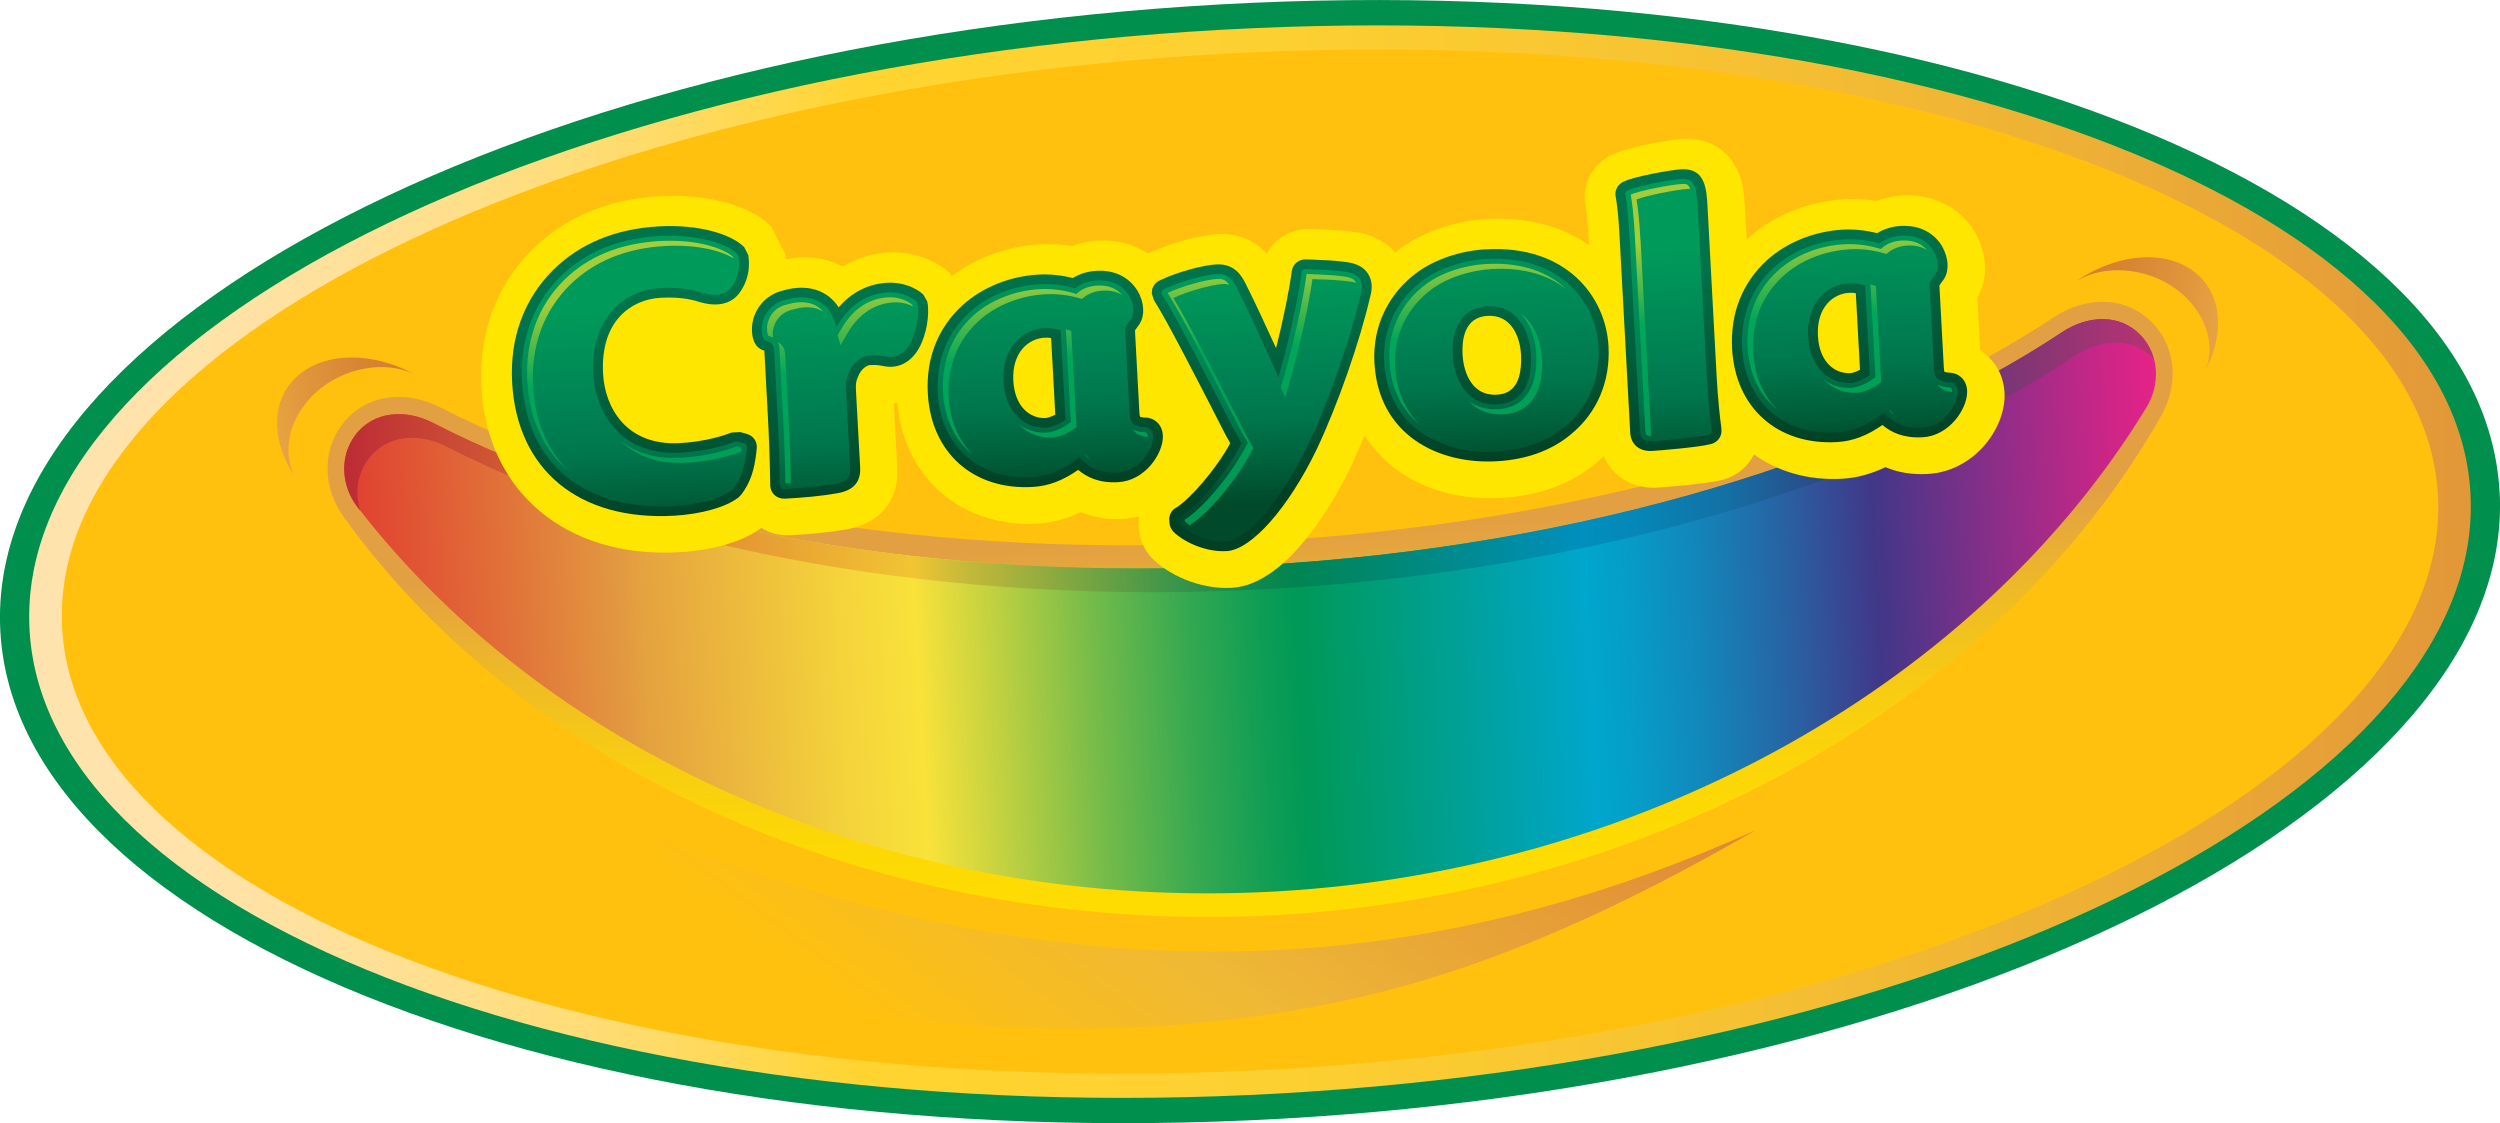 <?xml version="1.0" encoding="UTF-8"?><svg id="a" xmlns="http://www.w3.org/2000/svg" xmlns:xlink="http://www.w3.org/1999/xlink" viewBox="0 0 293 131.64"><defs><linearGradient id="b" x1="-.49" y1="109.07" x2="271.89" y2="109.07" gradientTransform="translate(4.29 186.89) rotate(.19) scale(1.05 -1.11) skewX(-.39)" gradientUnits="userSpaceOnUse"><stop offset="0" stop-color="#ffe3ae"/><stop offset=".06" stop-color="#ffe3aa"/><stop offset=".12" stop-color="#ffe19d"/><stop offset=".18" stop-color="#ffdf89"/><stop offset=".25" stop-color="#ffdb6c"/><stop offset=".31" stop-color="#ffd747"/><stop offset=".34" stop-color="#ffd430"/><stop offset=".51" stop-color="#fdd031"/><stop offset=".68" stop-color="#f7c332"/><stop offset=".85" stop-color="#edaf35"/><stop offset="1" stop-color="#e29738"/></linearGradient><linearGradient id="c" x1="128.25" y1="30.69" x2="128.25" y2="76.41" gradientTransform="translate(23.39 146.12) rotate(-3.15) scale(1 -1)" gradientUnits="userSpaceOnUse"><stop offset="0" stop-color="#fd0"/><stop offset=".24" stop-color="#fdd904"/><stop offset=".49" stop-color="#f8ce11"/><stop offset=".74" stop-color="#efbb25"/><stop offset=".99" stop-color="#e3a142"/><stop offset="1" stop-color="#e3a043"/></linearGradient><linearGradient id="d" x1="186.7" y1="400.01" x2="257.9" y2="471.2" gradientTransform="translate(-60.07 466.75) rotate(-3.14) scale(.98 -.81)" gradientUnits="userSpaceOnUse"><stop offset=".1" stop-color="#ffc10e"/><stop offset=".32" stop-color="#f4bb29"/><stop offset=".42" stop-color="#efb935"/><stop offset=".74" stop-color="#e69e37"/><stop offset=".98" stop-color="#df8838"/></linearGradient><linearGradient id="e" x1="7994.04" y1="-1055.95" x2="8011.31" y2="-1055.95" gradientTransform="translate(8322.11 192.44) rotate(-171.37)" gradientUnits="userSpaceOnUse"><stop offset="0" stop-color="#e7a342"/><stop offset=".23" stop-color="#e1973c"/><stop offset=".68" stop-color="#d78434"/><stop offset="1" stop-color="#d47d31"/></linearGradient><linearGradient id="f" x1="919.6" y1="417.93" x2="936.89" y2="417.93" gradientTransform="translate(-748.63 690.59) rotate(-14.92) scale(1 -1)" gradientUnits="userSpaceOnUse"><stop offset="0" stop-color="#e7a342"/><stop offset=".23" stop-color="#e1973c"/><stop offset=".68" stop-color="#d78434"/><stop offset="1" stop-color="#d47d31"/></linearGradient><linearGradient id="g" x1="178.59" y1="-263.7" x2="391.24" y2="-263.7" gradientTransform="translate(-151.1 -173.97) rotate(-3.15) scale(1 -1)" gradientUnits="userSpaceOnUse"><stop offset="0" stop-color="#e03f30"/><stop offset=".08" stop-color="#e16e38"/><stop offset=".15" stop-color="#e29a40"/><stop offset=".16" stop-color="#e5a23f"/><stop offset=".26" stop-color="#f3d03b"/><stop offset=".31" stop-color="#f9e23a"/><stop offset=".35" stop-color="#c4d240"/><stop offset=".41" stop-color="#71ba4a"/><stop offset=".46" stop-color="#34a851"/><stop offset=".5" stop-color="#0e9d55"/><stop offset=".52" stop-color="#009957"/><stop offset=".68" stop-color="#00a6cd"/><stop offset=".7" stop-color="#059ec8"/><stop offset=".74" stop-color="#1287ba"/><stop offset=".79" stop-color="#2862a3"/><stop offset=".84" stop-color="#413788"/><stop offset=".9" stop-color="#832f88"/><stop offset=".97" stop-color="#ca2687"/><stop offset="1" stop-color="#e62287"/></linearGradient><linearGradient id="h" x1="37.55" y1="59.01" x2="250.03" y2="59.01" gradientTransform="translate(6.47 122.82) rotate(-3.15) scale(1 -1)" gradientUnits="userSpaceOnUse"><stop offset="0" stop-color="#bd2b36"/><stop offset=".15" stop-color="#dd7933"/><stop offset=".31" stop-color="#f1c533"/><stop offset=".34" stop-color="#c4b939"/><stop offset=".41" stop-color="#71a343"/><stop offset=".46" stop-color="#34934b"/><stop offset=".5" stop-color="#0e894f"/><stop offset=".52" stop-color="#008551"/><stop offset=".68" stop-color="#008fbe"/><stop offset=".71" stop-color="#0587b7"/><stop offset=".76" stop-color="#1470a5"/><stop offset=".81" stop-color="#2b4b87"/><stop offset=".84" stop-color="#373978"/><stop offset=".87" stop-color="#543877"/><stop offset=".96" stop-color="#9b3473"/><stop offset="1" stop-color="#b73372"/></linearGradient><linearGradient id="i" x1="-975.39" y1="886.82" x2="-975.39" y2="852.09" gradientTransform="translate(861.57 633.99) rotate(-3.14) scale(.75 -.72)" gradientUnits="userSpaceOnUse"><stop offset="0" stop-color="#00734a"/><stop offset="1" stop-color="#004025"/></linearGradient><linearGradient id="j" x1="-909.11" y1="886.89" x2="-909.11" y2="852.15" gradientTransform="translate(861.57 633.99) rotate(-3.14) scale(.75 -.72)" gradientUnits="userSpaceOnUse"><stop offset="0" stop-color="#00734a"/><stop offset="1" stop-color="#004025"/></linearGradient><linearGradient id="k" x1="156.92" y1="108.29" x2="156.92" y2="83.18" gradientTransform="translate(23.39 146.12) rotate(-3.15) scale(1 -1)" gradientUnits="userSpaceOnUse"><stop offset="0" stop-color="#00734a"/><stop offset="1" stop-color="#004025"/></linearGradient><linearGradient id="l" x1="-845.64" y1="886.94" x2="-845.64" y2="852.21" gradientTransform="translate(861.57 633.99) rotate(-3.14) scale(.75 -.72)" gradientUnits="userSpaceOnUse"><stop offset="0" stop-color="#00734a"/><stop offset="1" stop-color="#004025"/></linearGradient><linearGradient id="m" x1="-1008.19" y1="886.8" x2="-1008.19" y2="852.07" gradientTransform="translate(861.57 633.99) rotate(-3.14) scale(.75 -.72)" gradientUnits="userSpaceOnUse"><stop offset="0" stop-color="#00734a"/><stop offset="1" stop-color="#004025"/></linearGradient><linearGradient id="n" x1="104.33" y1="108.26" x2="104.33" y2="83.14" gradientTransform="translate(23.39 146.12) rotate(-3.15) scale(1 -1)" gradientUnits="userSpaceOnUse"><stop offset="0" stop-color="#00734a"/><stop offset="1" stop-color="#004025"/></linearGradient><linearGradient id="o" x1="198.77" y1="108.33" x2="198.77" y2="83.21" gradientTransform="translate(23.39 146.12) rotate(-3.15) scale(1 -1)" gradientUnits="userSpaceOnUse"><stop offset="0" stop-color="#00734a"/><stop offset="1" stop-color="#004025"/></linearGradient><linearGradient id="p" x1="-975.39" y1="887.94" x2="-975.39" y2="850.61" gradientTransform="translate(861.53 633.27) rotate(-3.14) scale(.75 -.72)" gradientUnits="userSpaceOnUse"><stop offset="0" stop-color="#009a5a"/><stop offset=".5" stop-color="#007e52"/><stop offset=".63" stop-color="#00764c"/><stop offset=".84" stop-color="#005f3a"/><stop offset="1" stop-color="#00492a"/></linearGradient><linearGradient id="q" x1="-909.12" y1="888" x2="-909.12" y2="850.69" gradientTransform="translate(861.53 633.27) rotate(-3.14) scale(.75 -.72)" gradientUnits="userSpaceOnUse"><stop offset="0" stop-color="#009a5a"/><stop offset=".5" stop-color="#007e52"/><stop offset=".63" stop-color="#00764c"/><stop offset=".84" stop-color="#005f3a"/><stop offset="1" stop-color="#00492a"/></linearGradient><linearGradient id="r" x1="156.91" y1="109.83" x2="156.91" y2="82.84" gradientTransform="translate(23.39 146.12) rotate(-3.15) scale(1 -1)" gradientUnits="userSpaceOnUse"><stop offset="0" stop-color="#009a5a"/><stop offset=".5" stop-color="#007e52"/><stop offset=".63" stop-color="#00764c"/><stop offset=".84" stop-color="#005f3a"/><stop offset="1" stop-color="#00492a"/></linearGradient><linearGradient id="s" x1="-845.64" y1="888.05" x2="-845.64" y2="850.75" gradientTransform="translate(861.53 633.27) rotate(-3.14) scale(.75 -.72)" gradientUnits="userSpaceOnUse"><stop offset="0" stop-color="#009a5a"/><stop offset=".5" stop-color="#007e52"/><stop offset=".63" stop-color="#00764c"/><stop offset=".84" stop-color="#005f3a"/><stop offset="1" stop-color="#00492a"/></linearGradient><linearGradient id="t" x1="-1008.19" y1="887.9" x2="-1008.19" y2="850.6" gradientTransform="translate(861.53 633.27) rotate(-3.14) scale(.75 -.72)" gradientUnits="userSpaceOnUse"><stop offset="0" stop-color="#009a5a"/><stop offset=".5" stop-color="#007e52"/><stop offset=".63" stop-color="#00764c"/><stop offset=".84" stop-color="#005f3a"/><stop offset="1" stop-color="#00492a"/></linearGradient><linearGradient id="u" x1="104.33" y1="109.78" x2="104.33" y2="82.8" gradientTransform="translate(23.39 146.12) rotate(-3.15) scale(1 -1)" gradientUnits="userSpaceOnUse"><stop offset="0" stop-color="#009a5a"/><stop offset=".5" stop-color="#007e52"/><stop offset=".63" stop-color="#00764c"/><stop offset=".84" stop-color="#005f3a"/><stop offset="1" stop-color="#00492a"/></linearGradient><linearGradient id="v" x1="198.77" y1="109.86" x2="198.77" y2="82.88" gradientTransform="translate(23.39 146.12) rotate(-3.15) scale(1 -1)" gradientUnits="userSpaceOnUse"><stop offset="0" stop-color="#009a5a"/><stop offset=".5" stop-color="#007e52"/><stop offset=".63" stop-color="#00764c"/><stop offset=".84" stop-color="#005f3a"/><stop offset="1" stop-color="#00492a"/></linearGradient><linearGradient id="w" x1="-986.76" y1="878.49" x2="-986.76" y2="878.48" gradientTransform="translate(861.53 633.27) rotate(-3.14) scale(.75 -.72)" gradientUnits="userSpaceOnUse"><stop offset="0" stop-color="#a5cd39"/><stop offset=".37" stop-color="#00a759"/><stop offset="1" stop-color="#009754"/></linearGradient><linearGradient id="x" x1="-969.87" y1="889.52" x2="-969.87" y2="852.94" gradientTransform="translate(861.53 633.27) rotate(-3.14) scale(.75 -.72)" gradientUnits="userSpaceOnUse"><stop offset="0" stop-color="#a5cd39"/><stop offset=".37" stop-color="#00a759"/><stop offset="1" stop-color="#009754"/></linearGradient><linearGradient id="y" x1="-984.81" y1="889.5" x2="-984.81" y2="852.97" gradientTransform="translate(861.53 633.27) rotate(-3.14) scale(.75 -.72)" gradientUnits="userSpaceOnUse"><stop offset="0" stop-color="#a5cd39"/><stop offset=".37" stop-color="#00a759"/><stop offset="1" stop-color="#009754"/></linearGradient><linearGradient id="z" x1="-982.39" y1="889.5" x2="-982.39" y2="852.96" gradientTransform="translate(861.53 633.27) rotate(-3.14) scale(.75 -.72)" gradientUnits="userSpaceOnUse"><stop offset="0" stop-color="#a5cd39"/><stop offset=".37" stop-color="#00a759"/><stop offset="1" stop-color="#009754"/></linearGradient><linearGradient id="aa" x1="-986.74" y1="878.48" x2="-986.74" y2="878.47" gradientTransform="translate(861.53 633.27) rotate(-3.14) scale(.75 -.72)" gradientUnits="userSpaceOnUse"><stop offset="0" stop-color="#a5cd39"/><stop offset=".37" stop-color="#00a759"/><stop offset="1" stop-color="#009754"/></linearGradient><linearGradient id="ab" x1="-900.64" y1="889.57" x2="-900.64" y2="853.05" gradientTransform="translate(861.53 633.27) rotate(-3.14) scale(.75 -.72)" gradientUnits="userSpaceOnUse"><stop offset="0" stop-color="#a5cd39"/><stop offset=".37" stop-color="#00a759"/><stop offset="1" stop-color="#009754"/></linearGradient><linearGradient id="ac" x1="-917.85" y1="889.56" x2="-917.85" y2="853.03" gradientTransform="translate(861.53 633.27) rotate(-3.14) scale(.75 -.72)" gradientUnits="userSpaceOnUse"><stop offset="0" stop-color="#a5cd39"/><stop offset=".37" stop-color="#00a759"/><stop offset="1" stop-color="#009754"/></linearGradient><linearGradient id="ad" x1="-871.77" y1="889.6" x2="-871.77" y2="853.07" gradientTransform="translate(861.53 633.27) rotate(-3.14) scale(.75 -.72)" gradientUnits="userSpaceOnUse"><stop offset="0" stop-color="#a5cd39"/><stop offset=".37" stop-color="#00a759"/><stop offset="1" stop-color="#009754"/></linearGradient><linearGradient id="ae" x1="-875.52" y1="889.6" x2="-875.52" y2="853.06" gradientTransform="translate(861.53 633.27) rotate(-3.14) scale(.75 -.72)" gradientUnits="userSpaceOnUse"><stop offset="0" stop-color="#a5cd39"/><stop offset=".37" stop-color="#00a759"/><stop offset="1" stop-color="#009754"/></linearGradient><linearGradient id="af" x1="-845.86" y1="889.61" x2="-845.86" y2="853.1" gradientTransform="translate(861.53 633.27) rotate(-3.14) scale(.75 -.72)" gradientUnits="userSpaceOnUse"><stop offset="0" stop-color="#a5cd39"/><stop offset=".37" stop-color="#00a759"/><stop offset="1" stop-color="#009754"/></linearGradient><linearGradient id="ag" x1="-1001.39" y1="889.41" x2="-1001.39" y2="852.98" gradientTransform="translate(861.53 633.27) rotate(-3.14) scale(.75 -.72)" gradientUnits="userSpaceOnUse"><stop offset="0" stop-color="#a5cd39"/><stop offset=".37" stop-color="#00a759"/><stop offset="1" stop-color="#009754"/></linearGradient><linearGradient id="ah" x1="-1008.21" y1="889.47" x2="-1008.21" y2="852.95" gradientTransform="translate(861.53 633.27) rotate(-3.14) scale(.75 -.72)" gradientUnits="userSpaceOnUse"><stop offset="0" stop-color="#a5cd39"/><stop offset=".37" stop-color="#00a759"/><stop offset="1" stop-color="#009754"/></linearGradient><linearGradient id="ai" x1="-929.35" y1="889.49" x2="-929.35" y2="853.03" gradientTransform="translate(861.53 633.27) rotate(-3.14) scale(.75 -.72)" gradientUnits="userSpaceOnUse"><stop offset="0" stop-color="#a5cd39"/><stop offset=".37" stop-color="#00a759"/><stop offset="1" stop-color="#009754"/></linearGradient><linearGradient id="aj" x1="-945.45" y1="889.54" x2="-945.45" y2="853" gradientTransform="translate(861.53 633.27) rotate(-3.14) scale(.75 -.72)" gradientUnits="userSpaceOnUse"><stop offset="0" stop-color="#a5cd39"/><stop offset=".37" stop-color="#00a759"/><stop offset="1" stop-color="#009754"/></linearGradient><linearGradient id="ak" x1="-937.81" y1="889.72" x2="-937.81" y2="853" gradientTransform="translate(861.53 633.27) rotate(-3.14) scale(.75 -.72)" gradientUnits="userSpaceOnUse"><stop offset="0" stop-color="#a5cd39"/><stop offset=".37" stop-color="#00a759"/><stop offset="1" stop-color="#009754"/></linearGradient><linearGradient id="al" x1="-943.79" y1="889.53" x2="-943.79" y2="853.02" gradientTransform="translate(861.53 633.27) rotate(-3.14) scale(.75 -.72)" gradientUnits="userSpaceOnUse"><stop offset="0" stop-color="#a5cd39"/><stop offset=".37" stop-color="#00a759"/><stop offset="1" stop-color="#009754"/></linearGradient><linearGradient id="am" x1="-803.03" y1="889.64" x2="-803.03" y2="853.15" gradientTransform="translate(861.53 633.27) rotate(-3.14) scale(.75 -.72)" gradientUnits="userSpaceOnUse"><stop offset="0" stop-color="#a5cd39"/><stop offset=".37" stop-color="#00a759"/><stop offset="1" stop-color="#009754"/></linearGradient><linearGradient id="an" x1="-819.14" y1="889.66" x2="-819.14" y2="853.11" gradientTransform="translate(861.53 633.27) rotate(-3.14) scale(.75 -.72)" gradientUnits="userSpaceOnUse"><stop offset="0" stop-color="#a5cd39"/><stop offset=".37" stop-color="#00a759"/><stop offset="1" stop-color="#009754"/></linearGradient><linearGradient id="ao" x1="-817.47" y1="889.65" x2="-817.47" y2="853.12" gradientTransform="translate(861.53 633.27) rotate(-3.14) scale(.75 -.72)" gradientUnits="userSpaceOnUse"><stop offset="0" stop-color="#a5cd39"/><stop offset=".37" stop-color="#00a759"/><stop offset="1" stop-color="#009754"/></linearGradient><linearGradient id="ap" x1="-811.5" y1="889.5" x2="-811.5" y2="853.15" gradientTransform="translate(861.53 633.27) rotate(-3.14) scale(.75 -.72)" gradientUnits="userSpaceOnUse"><stop offset="0" stop-color="#a5cd39"/><stop offset=".37" stop-color="#00a759"/><stop offset="1" stop-color="#009754"/></linearGradient></defs><path d="M292.96,57.65c1.96,36.07-62.05,68.96-142.92,73.47C69.15,135.63,2,110.04.04,73.97-1.91,37.9,62.1,5.02,142.97.52c80.88-4.51,148.04,21.07,149.98,57.14Z" fill="#008f4c"/><path d="M289.54,57.85c1.87,34.42-60.68,65.9-139.67,70.31C70.87,132.56,5.32,108.21,3.46,73.78,1.6,39.35,64.14,7.88,143.13,3.49c79-4.4,144.56,19.94,146.41,54.36Z" fill="url(#b)"/><path d="M285.73,58.06c1.78,32.86-59.13,62.98-136.01,67.26C72.83,129.61,9.05,106.43,7.28,73.57,5.5,40.7,66.4,10.59,143.29,6.31c76.89-4.29,140.66,18.88,142.44,51.75Z" fill="#ffc10e"/><path d="M252.42,38c-2.93-3.2-7.68-3.51-11.81-.76-21.97,14.59-55.98,24.17-93.32,26.25-37.36,2.08-72.2-3.64-95.61-15.71-4.4-2.27-9.09-1.44-11.66,2.07-2.29,3.13-2.17,7.38.31,10.81,11.02,15.26,27.1,27.68,46.51,35.92,19.31,8.19,41.02,11.88,62.8,10.66,21.78-1.21,42.96-7.3,61.27-17.59,18.4-10.35,33.05-24.48,42.36-40.88,1.01-1.77,1.45-3.66,1.35-5.47-.1-1.96-.85-3.82-2.2-5.31Z" fill="url(#c)"/><path d="M78.51,114.6c28.92,7.02,55.84,7.86,80,2.47,16.24-3.62,31.62-10.75,47.21-19.75-16.65,7.51-33.39,12.07-50.05,13.6-24.77,2.28-51.15-1.96-78.4-12.59" fill="url(#d)"/><path d="M257.74,32.34c2.72,2.6,2.88,6.87.83,10.88,1.1-3.08-.17-6.83-3.47-9.29-3.54-2.64-8.51-2.96-11.74-.99,5-3.42,11.06-3.79,14.39-.59Z" fill="url(#e)"/><path d="M34.13,44.82c-2.42,2.89-2.12,7.15.34,10.9-1.42-2.93-.57-6.81,2.44-9.62,3.23-3.02,8.15-3.9,11.57-2.28-5.32-2.85-11.38-2.54-14.35,1.01Z" fill="url(#f)"/><path d="M250.97,39.37c-2.45-2.67-6.28-2.43-9.27-.45-21.99,14.61-56.15,25.2-94.26,27.32h-.02c-38.12,2.13-73.2-4.59-96.63-16.67-3.18-1.65-7.02-1.45-9.17,1.47-1.89,2.58-1.56,6,.31,8.42,22.87,29.64,63.85,47.46,107.56,45.02,43.72-2.44,82.54-24.72,102.07-56.72,1.6-2.63,1.56-6.05-.6-8.41Z" fill="url(#g)"/><path d="M43.17,53.82c2.15-2.93,5.99-3.12,9.17-1.48,23.43,12.08,58.51,18.8,96.63,16.68h0c38.13-2.13,72.27-12.72,94.26-27.33,2.96-1.97,6.75-2.22,9.2.37-.26-.97-.76-1.89-1.48-2.69-2.45-2.67-6.28-2.43-9.27-.45-21.99,14.61-56.15,25.2-94.26,27.32h-.02c-38.12,2.13-73.2-4.59-96.63-16.67-3.18-1.65-7.02-1.45-9.17,1.47-1.89,2.59-1.56,6,.31,8.42.1.14.21.27.31.4-.63-2-.39-4.23.93-6.05Z" fill="url(#h)"/><path d="M189.23,17.99c-.12.03-.22.08-.27.1.07-.04.18-.07.27-.1Z" fill="#f0d827"/><path d="M232.07,41.02c-.11-2.19-.26-4.73-.32-6.14.67-1.15.97-2.49.88-3.87-.07-1.33-.48-2.68-1.23-3.91-1.72-2.82-4.88-4.39-8.44-4.19-1.07.06-2.08.27-3.03.64-1.24-.2-2.48-.27-3.74-.2-4.28.24-8.44,1.93-11.41,4.66-.03.02-.06.05-.07.07l-.2-3.59c-.09-1.67-.21-3.04-.8-4.37-1.11-2.57-3.53-4.01-6.49-3.84-1.44.08-5.9.82-7.99,1.72.18-.07.4-.15.46-.18l-.82.33c-2.22,1.08-3.45,3.42-3.07,5.82,0,.01.01.09.01.09.11.64.26,1.56.4,4.18l.03.5c-3.01-2.11-7-3.34-11.93-3.07h-.04c-3.72.21-7.4,1.46-10.12,3.43-.21.15-.42.31-.62.49-.89-1.02-2.37-2.06-4.76-2.4t-.02,0c-1.69-.23-3.09-.28-4.33-.32,0,0-.82-.03-.82-.03-2.2-.08-4.14,1.07-5.14,2.88-1.83-1.98-4.01-2.38-5.7-2.28-2.54.14-6.05,1.25-8.11,2.22.65-.3,1.32-.47,1.98-.5-.67.04-1.35.21-2.07.54,0,0-.01,0-.03.02-1.64-1.1-3.68-1.65-5.87-1.52-1.07.06-2.09.28-3.03.63-1.24-.19-2.49-.27-3.75-.2-3.79.21-7.48,1.57-10.34,3.76l-.19-.35c-1.79-1.67-4.53-2.6-7.18-2.45-1.98.11-3.79.69-5.42,1.65-1.47-.78-3.16-1.17-5.04-1.06-.58.03-1.11.11-1.62.22-.02-.17-.02-.33-.04-.49,0,0-.02-.14-.02-.14,0,0-1.67-3.26-1.67-3.26l-.11-.1c-2.54-2.41-7.49-3.72-12.9-3.41-6.06.33-11.08,2.43-14.95,6.24-4.26,4.23-6.32,9.81-5.98,16.15.66,12.3,9.99,20.07,23.19,19.33,1.88-.1,6.57-.59,9.62-2.85.99.61,2.14.93,3.32.86h.11c2.37-.14,4.29-.3,6.56-.69,3.87-.68,6.14-3.4,5.94-7.11,0,0-.31-5.75-.41-7.66.14,0,.28-.01.42-.02.73,8.71,7.56,14.62,16.45,14.12,1.75-.1,3.42-.57,5.06-1.36,1.49.63,3.12.9,4.96.8.64-.04,1.26-.14,1.85-.3-.04.34-.07.68-.05,1.04l.02.34c.08,1.29.61,2.54,1.54,3.5,1.77,1.84,5.45,3.72,9.37,3.5,6.78-.38,12.4-10.96,13.95-14.2.54-1.13,1.07-2.36,1.61-3.65,3.12,4.89,8.93,7.71,16.04,7.31,4.38-.24,8.1-1.6,11.04-4.04.33-.27.65-.55.94-.84,1.01,2.34,3.4,3.84,6.27,3.68.06,0,5.62-.39,7.6-.9,0,0,.08-.02.08-.02,1.67-.43,2.96-1.55,3.67-2.98,2.79,2.03,6.36,3.08,10.34,2.86,1.76-.1,3.43-.58,5.06-1.36,1.49.63,3.13.9,4.96.8,5.3-.29,9.01-5.1,9.01-9.23,0-.12,0-.24-.02-.37-.11-2.1-1.22-3.87-2.87-4.89ZM218.14,24.49c-.23.15-.48.29-.68.45.21-.17.44-.32.68-.45ZM123.83,29.75c-.23.15-.46.29-.68.46.22-.17.44-.33.68-.46ZM92.04,35.59c-.19-.06-.37-.12-.57-.17.2.04.34.08.53.15.01,0,.03.02.05.02h0ZM141.43,65.15s-.04,0-.11.03c.04-.02.11-.04.15-.06-.01.01-.03.02-.04.03Z" fill="#ffe600"/><path d="M108.67,35.33h0s-.46-.81-.46-.81c-.82-.77-2.42-1.49-4.21-1.38-2.25.12-4.19,1.12-5.71,2.88-1.35-2.08-3.44-2.37-4.75-2.29-.83.05-1.58.25-2.23.45-.02,0-.05.02-.07.02-2.38.89-3.08,3.04-3.11,4.17,0,.16,0,.31,0,.47.07,1.19.51,1.93,1.32,2.22,0,0,.07.01.13.03,0,.09.4,7.42.4,7.42.15,2.76.25,5.62.29,8.27v.11s0,.04,0,.06c.02.4.21.79.5,1.07.33.29.77.45,1.19.42h.12c2.22-.13,4.02-.28,6.1-.64,1.86-.33,2.72-1.32,2.63-3.03l-.49-8.98c-.04-.81,0-1.05.21-1.56.4-1.15,1.25-1.44,1.4-1.44.46-.02.86-.05,1.66.12,1.44.29,2.76-.24,3.71-1.48,1.15-1.56,1.55-3.85,1.47-5.32,0-.29-.05-.55-.1-.77Z" fill="url(#i)"/><path d="M160.32,32.06c-.49-.74-1.3-1.18-2.49-1.34h0c-1.5-.21-2.74-.24-3.95-.29,0,0-.83-.03-.83-.03-.84-.03-1.55.57-1.66,1.39v.09c-.28,2-.95,5.45-1.84,8.91-1.23-2.7-2.6-5.64-3.56-7.54-.4-.78-1.23-2.38-3.4-2.26h-.05c-1.65.09-4.64.93-6.53,1.83l-.12.06c-.41.19-.71.55-.85.98l-.05.53.23.74.06.11c1.5,2.36,4.8,8.81,6.79,12.66,0,0,.16.32.16.32,0,0,1.51,2.94,1.51,2.94.02.01.25.41.44.79-1.65,3.05-4.74,6.58-6.3,7.51.07-.05.45-.14.54-.16l-.58.19c-.53.3-.84.86-.8,1.45l.02.34c.01.36.2.75.46,1.03,1,1.04,3.6,2.43,6.25,2.28,2.9-.16,7.25-5.08,10.56-11.96,2.45-5.18,5.02-12.52,6.26-17.87.19-.69.36-1.76-.28-2.71Z" fill="url(#j)"/><path d="M174.15,29.22h-.05c-2.92.16-5.88,1.17-7.95,2.66-3.46,2.52-5.3,6.38-5.07,10.62.46,8.51,7.52,11.94,14.31,11.56,3.5-.19,6.43-1.25,8.7-3.14,3.07-2.5,4.65-6.17,4.43-10.33-.32-5.84-4.95-11.9-14.37-11.37ZM175.41,46.26c-2.74.15-3.87-2.34-4-4.73-.08-1.62.17-4.36,2.92-4.51h.05c2.67-.15,3.76,2.34,3.88,4.51.24,4.55-2.1,4.68-2.86,4.72Z" fill="url(#k)"/><path d="M201.2,44.28l-1.07-19.91c-.11-2.2-.25-4.69-3.08-4.53-1.34.08-5.49.84-6.73,1.43-.02,0-.08.04-.08.04-.65.31-1,.98-.9,1.67.01,0,.02.09.02.09.16.89.31,1.96.45,4.59l1.25,23.04c.07,1.39,1.09,2.24,2.58,2.15.57-.03,5.43-.42,6.81-.79l.1-.02c.78-.2,1.3-.94,1.2-1.74v-.1c-.19-1.28-.43-3.73-.55-5.93Z" fill="url(#l)"/><path d="M87.53,50.85l-.76-.21-1.03.05-.13.05c-.61.24-2.84,1.02-5.92,1.19-6.31.35-8.8-4.17-9.01-8.14-.34-6.27,3.41-8.71,6.73-8.89,2.63-.15,4.13.35,4.63.51,2.53.73,3.88-.13,4.55-.98.67-.87,1.4-2.32,1.13-4.37l-.02-.16-.48-.94-.11-.1c-1.43-1.36-5.06-2.6-9.92-2.33-5.06.29-9.2,2-12.35,5.1-3.43,3.41-5.1,7.96-4.82,13.17.56,10.27,7.83,16.27,19,15.64,3.13-.18,6-.98,7.48-2.1l.05-.03.3-.32s.04-.04.04-.04c1.03-1.36,1.53-2.83,1.77-5.06l.03-.36c.08-.76-.4-1.47-1.16-1.67Z" fill="url(#m)"/><path d="M134.3,48.95c-.49-.02-.65-.1-.69-.11,0-.03-.05-.11-.07-.42l-.52-9.67s0-.06.2-.31c.02-.04.32-.44.32-.44.02-.02.03-.05.04-.08.31-.49.44-1.11.4-1.76-.04-.7-.27-1.44-.68-2.11-.46-.75-1.84-2.48-4.8-2.31-1.05.06-1.96.35-2.76.84-1.32-.32-2.66-.48-4.02-.4-3.36.18-6.61,1.49-8.92,3.6-2.88,2.64-4.29,6.21-4.06,10.33.37,6.94,5.32,11.36,12.3,10.96,1.84-.1,3.55-.76,5.32-2,1,.84,2.42,1.57,4.69,1.44,3.15-.17,5.23-3.31,5.24-5.31,0-1.49-1.04-2.22-2-2.27ZM122.58,48.99c-1.77.1-3.64-1.21-3.82-4.36-.18-3.32,1.77-4.94,3.64-5.05.29-.02.55,0,.79.04.08,1.36.43,7.93.49,8.98-.46.24-.92.37-1.11.39Z" fill="url(#n)"/><path d="M228.58,43.68h0c-.49-.02-.65-.09-.69-.11,0-.02-.05-.11-.07-.42l-.52-9.67s0-.05.19-.31c.03-.04.32-.43.32-.43.01-.02.04-.05.05-.08.3-.49.43-1.11.39-1.76-.04-.69-.28-1.43-.68-2.11-.45-.75-1.84-2.48-4.81-2.31-1.04.06-1.96.35-2.75.84-1.31-.32-2.67-.48-4.02-.41-3.36.19-6.62,1.5-8.93,3.61-2.87,2.64-4.28,6.21-4.06,10.33.37,6.94,5.32,11.35,12.3,10.96,1.84-.1,3.55-.76,5.32-2,1,.84,2.42,1.56,4.7,1.44,3.14-.17,5.23-3.32,5.23-5.31,0-1.48-1.04-2.21-2-2.27ZM216.88,43.73c-1.78.1-3.65-1.21-3.82-4.37-.18-3.31,1.76-4.94,3.65-5.04.29-.02.54,0,.79.04.07,1.37.43,7.93.49,8.98-.45.24-.91.38-1.09.39Z" fill="url(#o)"/><path d="M107.54,35.6c-.01-.09-.07-.2-.13-.26l-.02-.02c-.61-.56-1.9-1.13-3.33-1.05-2.51.14-4.56,1.53-6.01,4.04-.8-2.97-2.8-3.54-4.45-3.45-.7.04-1.35.22-1.96.4-2.26.85-2.36,3.04-2.37,3.14-.03.92.17,1.44.56,1.58.02,0,.04.01.05.02.57.13.8.4.84.98l.4,7.46c.15,2.78.24,5.65.29,8.32v.11c0,.12.06.24.15.32.09.08.2.13.33.12h.12c2.19-.13,3.94-.28,5.96-.62,1.46-.26,1.73-.88,1.67-1.85l-.49-8.97c-.05-.95.02-1.34.26-2.01.54-1.53,1.78-2.16,2.44-2.19.5-.03,1.03-.06,1.97.14.99.2,1.85-.16,2.54-1.05,1.19-1.6,1.39-4.2,1.16-5.14Z" fill="url(#p)"/><path d="M157.68,31.85h0c-1.44-.2-2.66-.24-3.84-.28-.02,0-.82-.03-.82-.03-.23,0-.44.16-.48.39v.1c-.39,2.83-1.46,7.95-2.71,12.18-1.45-3.31-3.58-7.91-4.86-10.45-.37-.73-.89-1.72-2.31-1.64h-.05c-1.49.09-4.34.9-6.1,1.73l-.11.05c-.11.05-.2.15-.24.28-.02.05-.02.11-.02.16,0,.08.03.14.07.21l.06.1c1.53,2.41,4.83,8.88,6.83,12.75l.17.32,1.52,2.94c.39.7.61,1.08.73,1.29-1.71,3.42-5.2,7.4-7.03,8.49l-.06.04c-.15.09-.24.24-.23.41l.02.34c0,.11.08.23.15.32.82.85,3.09,2.05,5.35,1.93,2.06-.11,6.12-4.12,9.58-11.31,2.4-5.08,4.95-12.34,6.17-17.63.21-.83.18-1.4-.11-1.85-.3-.46-.84-.72-1.68-.84Z" fill="url(#q)"/><path d="M174.2,30.35h-.05c-2.7.15-5.43,1.08-7.32,2.45-3.14,2.28-4.82,5.79-4.61,9.64.42,7.73,6.88,10.84,13.1,10.49,3.23-.18,5.94-1.14,8.03-2.87,2.79-2.27,4.2-5.61,4-9.4-.28-5.29-4.52-10.78-13.14-10.31ZM175.47,47.39c-2.96.17-5.01-2.1-5.21-5.79-.18-3.42,1.31-5.55,4.02-5.7h.05c3.3-.19,4.93,2.67,5.09,5.58.14,2.58-.43,5.72-3.95,5.91Z" fill="url(#r)"/><path d="M200.05,44.34l-1.08-19.91c-.14-2.4-.26-3.55-1.87-3.46-1.34.07-5.27.83-6.29,1.32,0,0-.07.03-.07.03-.18.09-.29.28-.26.48l.03.09c.15.91.31,2.02.46,4.71l1.25,23.04c.03.53.29,1.15,1.37,1.08.74-.04,5.38-.44,6.59-.75l.09-.02c.23-.05.38-.27.35-.49l-.02-.09c-.17-1.31-.42-3.79-.54-6.02Z" fill="url(#s)"/><path d="M77.35,33.76c2.84-.16,4.51.39,5.06.57,1.51.44,2.61.24,3.28-.6.52-.69,1.1-1.86.88-3.53l-.02-.15c-.02-.1-.06-.19-.14-.27l-.11-.1c-1.21-1.15-4.56-2.26-9.05-2.01-4.76.26-8.65,1.86-11.59,4.75-3.2,3.19-4.75,7.44-4.48,12.31.52,9.58,7.33,15.17,17.78,14.58,2.87-.16,5.56-.89,6.83-1.86l.05-.04s.06-.06.09-.09l.03-.05c.9-1.19,1.33-2.46,1.54-4.49l.04-.36c.02-.22-.11-.41-.33-.47l-.75-.21c-.1-.03-.2-.03-.29.01l-.13.05c-.65.25-3.04,1.08-6.28,1.26-6.7.38-9.96-4.36-10.22-9.21-.35-6.64,3.67-9.85,7.82-10.09Z" fill="url(#t)"/><path d="M134.23,50.08c-1.34-.08-1.78-.46-1.84-1.6l-.52-9.67c-.02-.49.19-.74.44-1.07l.29-.4c.4-.66.28-1.79-.28-2.71-.44-.71-1.5-1.88-3.75-1.76-1.04.05-1.89.37-2.57.92-.99-.29-2.44-.58-4.2-.48-3.1.17-6.09,1.37-8.19,3.3-2.62,2.4-3.9,5.66-3.7,9.43.34,6.28,4.8,10.24,11.09,9.89,1.9-.1,3.65-.86,5.5-2.33,1.08,1.17,2.32,1.9,4.52,1.78,2.56-.14,4.13-2.78,4.13-4.18,0-.8-.47-1.1-.91-1.13ZM122.64,50.13c-2.27.13-4.81-1.51-5.03-5.43-.21-3.91,2.22-6.1,4.74-6.25.78-.04,1.44.1,1.96.25.04.6.54,10.05.57,10.5-.7.53-1.67.89-2.23.92Z" fill="url(#u)"/><path d="M228.52,44.82c-1.33-.07-1.79-.46-1.85-1.6l-.52-9.67c-.02-.49.19-.74.44-1.06l.29-.4c.4-.66.29-1.79-.27-2.7-.43-.71-1.51-1.89-3.76-1.76-1.03.05-1.89.37-2.57.91-.99-.29-2.44-.57-4.21-.48-3.1.17-6.09,1.37-8.19,3.31-2.62,2.4-3.91,5.66-3.7,9.43.35,6.27,4.8,10.24,11.1,9.89,1.88-.1,3.64-.87,5.5-2.33,1.09,1.17,2.32,1.9,4.53,1.77,2.55-.14,4.12-2.78,4.13-4.17-.01-.8-.47-1.11-.91-1.14ZM216.93,44.87c-2.27.13-4.82-1.51-5.03-5.43-.21-3.91,2.22-6.1,4.74-6.24.78-.04,1.44.1,1.95.25.03.6.54,10.05.57,10.5-.71.53-1.66.9-2.23.93Z" fill="url(#v)"/><path d="M90.05,39.38s0,0-.02,0c0,0,0,0,.02,0Z" fill="url(#w)"/><path d="M98.51,40.47l.75-1.31c1.35-2.34,3.2-3.59,5.5-3.72.87-.05,1.65.18,2.21.46-.01-.06-.03-.12-.03-.17-.47-.41-1.56-.96-2.86-.88-2.29.13-4.14,1.38-5.49,3.72l-.41.71.32,1.19Z" fill="url(#x)"/><path d="M92.04,56.65c.22-.01.44-.02.65-.03-.04-2.48-.13-5.11-.27-7.66l-.4-7.45c-.04-.7-.33-1.15-.88-1.4.13.22.2.49.21.81l.4,7.46c.15,2.77.25,5.64.29,8.29Z" fill="url(#y)"/><path d="M90.57,38.97c0-.08.08-1.88,1.92-2.57.58-.17,1.19-.34,1.82-.38.88-.05,1.62.15,2.22.54-.69-.82-1.66-1.2-2.9-1.13-.62.03-1.24.21-1.81.37-1.84.69-1.93,2.49-1.93,2.57,0,.82.16.99.17,1,.2.04.39.11.54.2-.03-.14-.04-.34-.03-.61Z" fill="url(#z)"/><path d="M90.06,39.38s0,0-.01,0c.01,0,.01,0,.01,0h0Z" fill="url(#aa)"/><path d="M150.62,46.57l.48-1.64c1.3-4.43,2.34-9.49,2.72-12.22.24,0,.68.03.68.03,1.16.03,2.36.08,3.76.26.28.04.5.1.67.16-.02-.07-.06-.13-.09-.18-.13-.18-.38-.45-1.25-.57-1.41-.18-2.61-.23-3.77-.27,0,0-.44-.01-.68-.03-.37,2.74-1.42,7.79-2.71,12.22l-.32,1.08.51,1.15Z" fill="url(#ab)"/><path d="M139.5,61.5c1.92-1.15,5.48-5.19,7.25-8.73l.13-.3-.15-.28s-.72-1.27-.71-1.26c0,0-1.53-2.97-1.51-2.94l-.17-.32c-1.98-3.86-5.28-10.29-6.83-12.74,1.67-.78,4.42-1.56,5.82-1.64h.04c.28-.02.51.02.71.1-.32-.46-.69-.74-1.37-.7h-.05c-1.39.08-4.13.86-5.81,1.64,1.55,2.46,4.85,8.89,6.82,12.74l.17.32s1.52,2.94,1.52,2.94c-.02-.01.71,1.26.71,1.26l.17.28-.15.3c-1.77,3.55-5.33,7.59-7.24,8.73,0,.08,0,.13.01.19.15.15.38.34.66.53,0-.04,0-.08,0-.12Z" fill="url(#ac)"/><path d="M176.18,48.56c3.14-.17,4.75-2.51,4.54-6.56-.11-2.08-.93-4.12-2.49-5.26,1.12,1.18,1.72,2.92,1.81,4.66.23,4.06-1.39,6.39-4.53,6.56-1.31.07-2.45-.27-3.39-.96,1.02,1.08,2.41,1.64,4.06,1.55Z" fill="url(#ad)"/><path d="M163.51,42.96c-.2-3.63,1.39-6.95,4.35-9.11,1.79-1.3,4.42-2.17,6.99-2.32h.06c3.8-.21,6.71.79,8.76,2.43-2.06-1.98-5.2-3.26-9.44-3.02h-.05c-2.59.15-5.2,1.01-6.99,2.32-2.96,2.16-4.55,5.48-4.35,9.12.18,3.34,1.57,5.76,3.57,7.39-1.63-1.6-2.74-3.84-2.9-6.8Z" fill="url(#ae)"/><path d="M192.26,28.12c-.15-2.68-.31-3.82-.46-4.74.94-.42,4.65-1.16,6.02-1.24.09-.01.19-.01.26,0-.18-.55-.46-.61-.94-.58-1.35.07-5.07.81-6.02,1.24.16.92.32,2.06.48,4.74l1.24,23.04c.02.29.09.53.68.51l-1.25-22.96Z" fill="url(#af)"/><path d="M86.91,52.46c-.18-.05-.48-.13-.56-.15-.04.01-.08.03-.08.03-.68.26-3.14,1.13-6.48,1.31-3.03.17-5.4-.65-7.14-2.04,1.78,1.75,4.37,2.81,7.81,2.62,3.24-.18,5.63-.99,6.4-1.28.02-.09.03-.17.04-.27,0,0,.01-.12.02-.23Z" fill="url(#ag)"/><path d="M62.48,45.25c-.26-4.69,1.23-8.79,4.3-11.84,2.82-2.78,6.58-4.32,11.17-4.58,3.89-.21,6.67.62,8,1.42h0s0-.06,0-.1c-.03-.03-.07-.06-.07-.06-.93-.88-3.99-2.1-8.59-1.84-4.6.26-8.37,1.8-11.18,4.57-3.07,3.05-4.55,7.14-4.31,11.83.25,4.61,2.03,8.26,5,10.67-2.57-2.4-4.1-5.83-4.32-10.08Z" fill="url(#ah)"/><path d="M134.51,51.22s0-.02,0-.03c0-.51-.25-.52-.32-.53-.58-.03-1.05-.13-1.41-.31.32.5.89.77,1.73.87Z" fill="url(#ai)"/><path d="M111.19,46.58c-.19-3.59,1.02-6.68,3.5-8.95,2-1.83,4.85-2.98,7.8-3.14,1.35-.08,2.69.08,4,.46l.3.09.26-.2c.6-.47,1.33-.73,2.21-.78,1.01-.05,1.73.17,2.26.52-.51-.61-1.4-1.19-2.93-1.11-.87.05-1.62.32-2.21.78l-.25.2-.32-.1c-1.3-.38-2.65-.53-3.99-.46-2.96.17-5.8,1.31-7.8,3.14-2.49,2.28-3.69,5.38-3.5,8.95.18,3.16,1.45,5.69,3.51,7.32-1.66-1.62-2.69-3.93-2.83-6.72Z" fill="url(#aj)"/><path d="M127.62,53.76l-.4-.42-.05.05c.19.2.4.38.62.55-.06-.06-.11-.11-.16-.17Z" fill="url(#ak)"/><path d="M124.92,38.61l.58,10.84-.26.19c-.75.58-1.84,1.02-2.58,1.06-1.11.06-2.28-.25-3.27-.97,1.1,1.13,2.57,1.63,3.95,1.55.74-.04,1.82-.48,2.57-1.05l.26-.19-.62-11.26-.41-.12c-.07-.02-.15-.04-.23-.06Z" fill="url(#al)"/><path d="M228.8,45.95s0-.02,0-.03c0-.34-.1-.51-.32-.52-.58-.03-1.04-.14-1.4-.32.33.5.88.78,1.73.87Z" fill="url(#am)"/><path d="M205.48,41.32c-.2-3.59,1.01-6.68,3.5-8.96,2-1.83,4.85-2.98,7.8-3.14,1.35-.08,2.69.08,4,.46l.31.09.26-.21c.59-.47,1.34-.73,2.21-.78,1-.05,1.73.18,2.26.52-.5-.61-1.39-1.19-2.93-1.11-.87.05-1.62.31-2.21.78l-.24.21-.33-.09c-1.3-.38-2.64-.53-3.99-.46-2.96.16-5.79,1.31-7.8,3.14-2.48,2.27-3.69,5.37-3.5,8.95.18,3.16,1.46,5.69,3.52,7.32-1.67-1.62-2.69-3.93-2.84-6.72Z" fill="url(#an)"/><path d="M219.22,33.35l.58,10.84-.26.2c-.75.57-1.83,1.02-2.57,1.06-1.11.06-2.28-.24-3.27-.97,1.1,1.14,2.56,1.63,3.94,1.56.75-.04,1.82-.49,2.58-1.06l.26-.2-.62-11.26-.41-.12c-.06-.02-.16-.04-.22-.06Z" fill="url(#ao)"/><path d="M221.9,48.5l-.39-.42-.07.05c.2.2.4.38.62.54-.06-.06-.11-.11-.16-.17Z" fill="url(#ap)"/></svg>